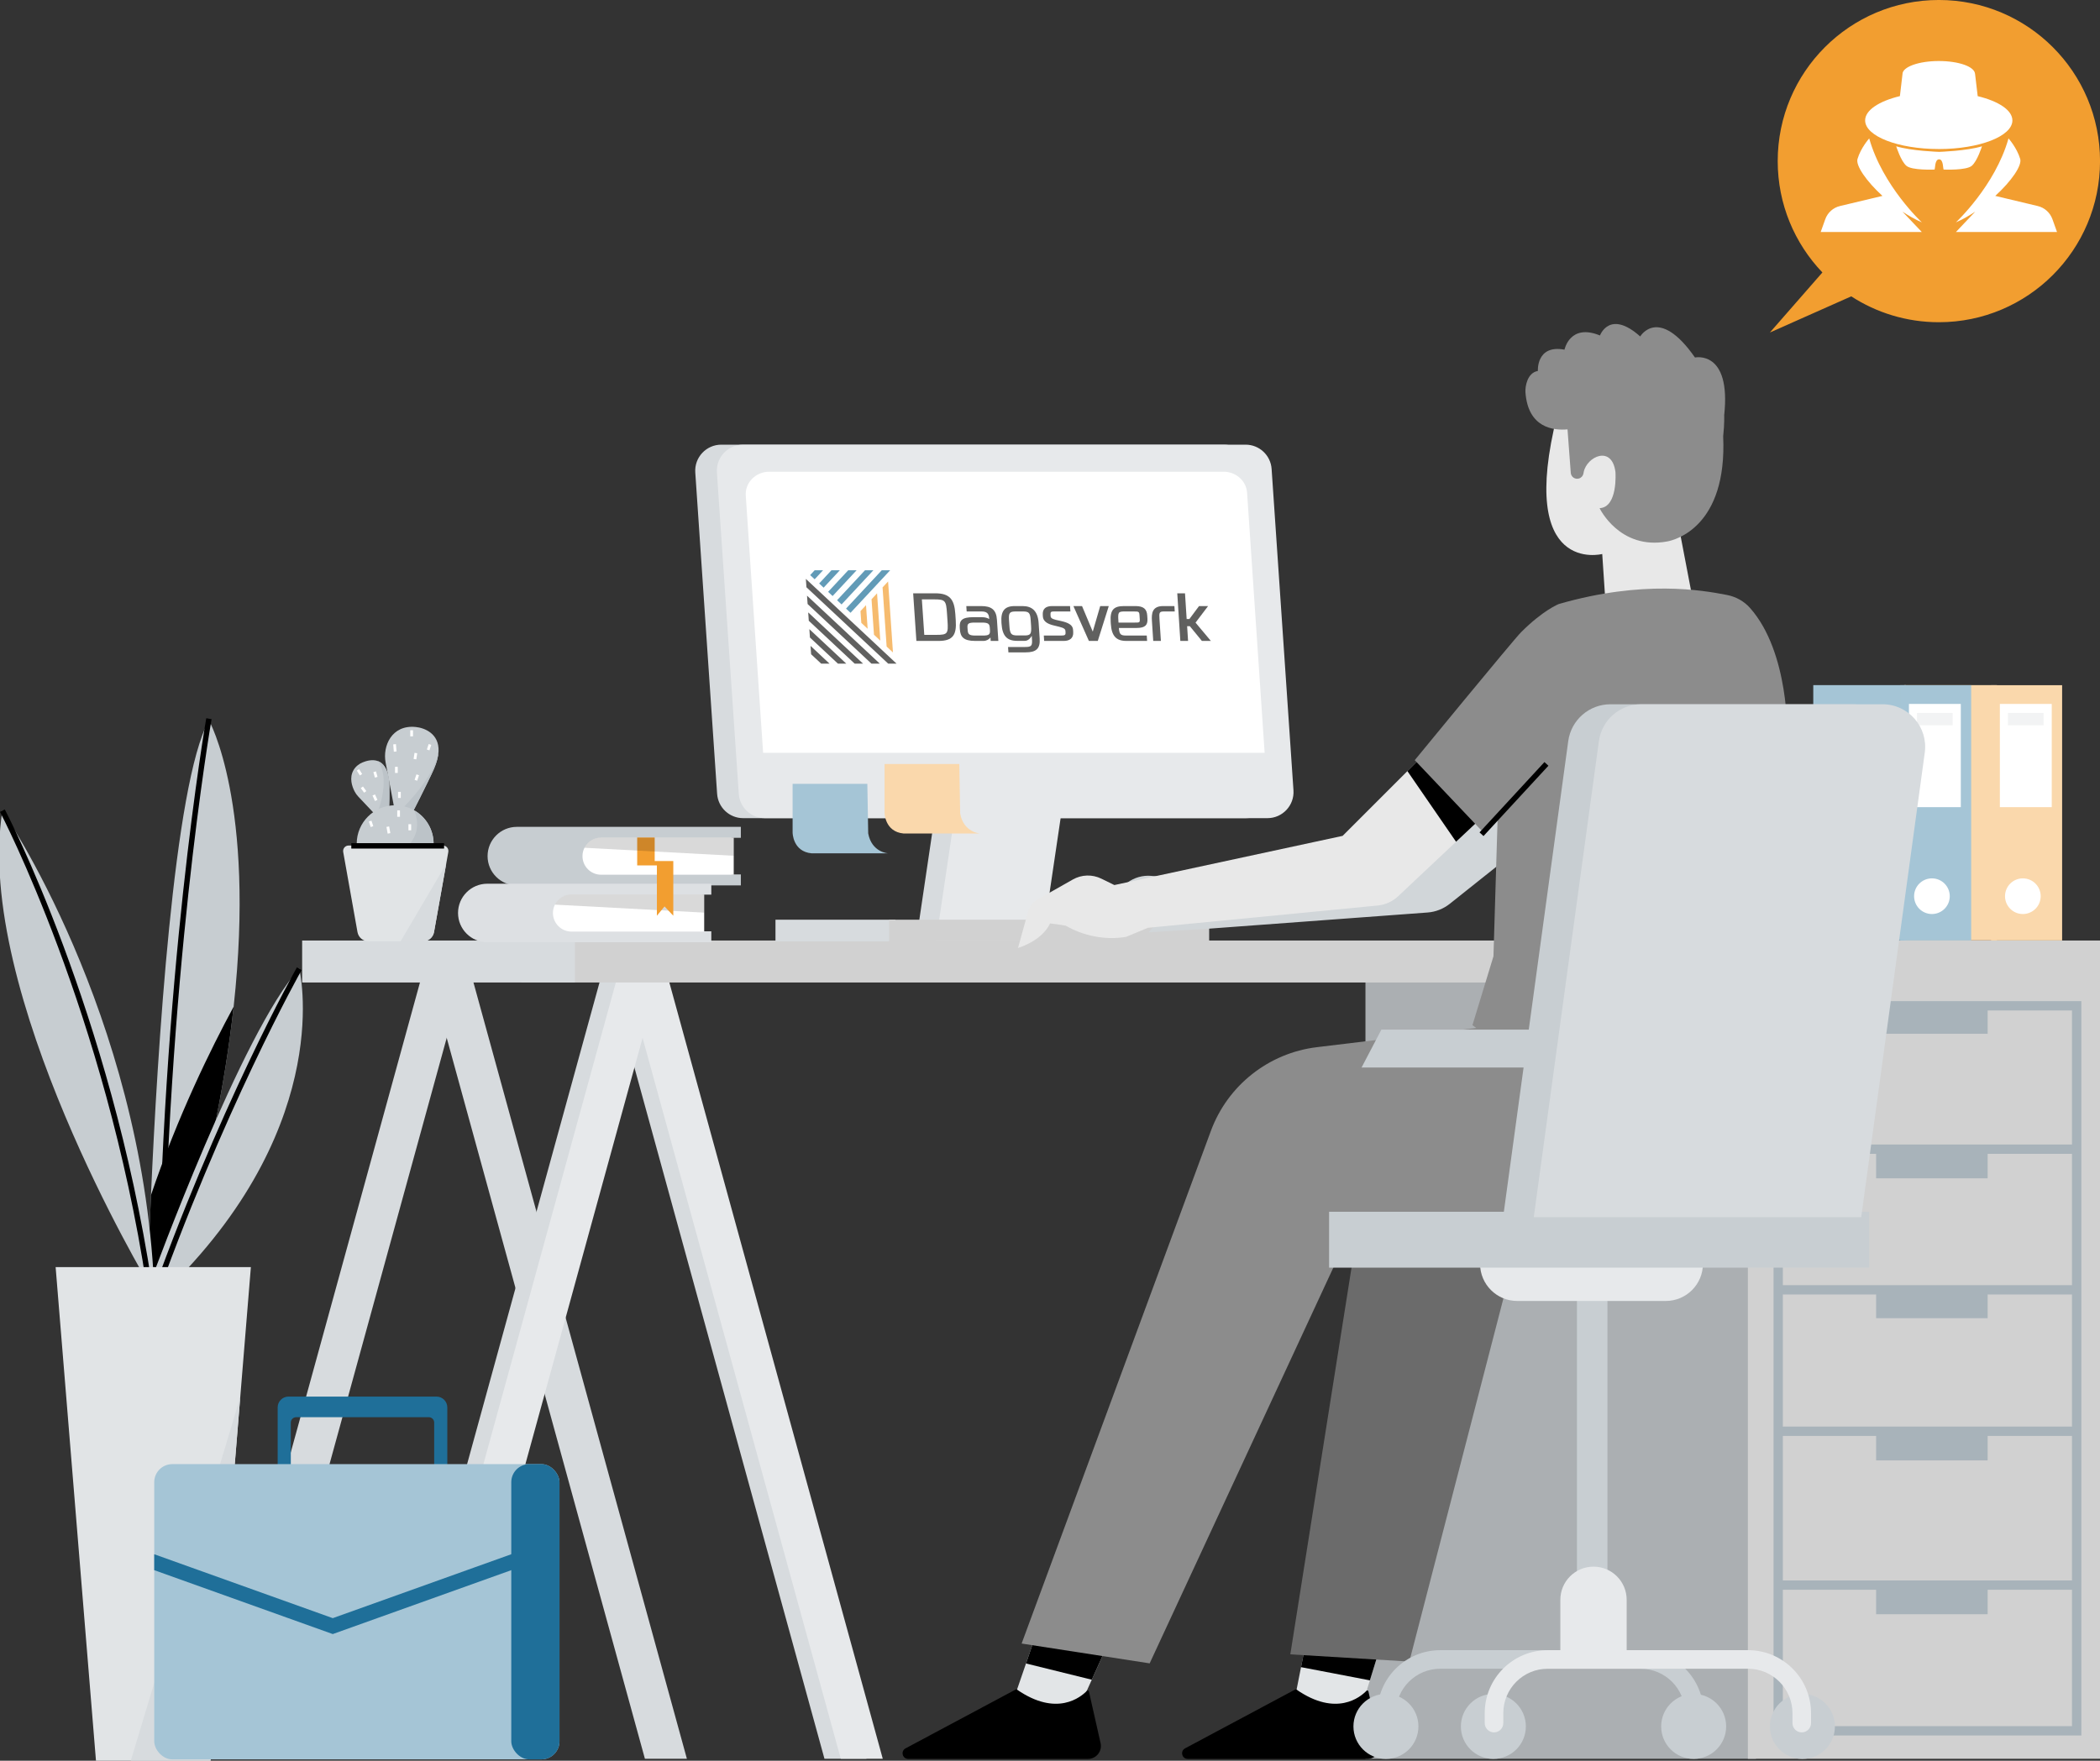 <?xml version="1.0" encoding="UTF-8"?>
<svg id="a" data-name="Illustration" xmlns="http://www.w3.org/2000/svg" width="1164.53" height="976.65" xmlns:xlink="http://www.w3.org/1999/xlink" viewBox="0 0 1164.53 976.65">
  <rect x="0" y="0" width="1164.53" height="976.65" fill="#333333" stroke="none"/>
  <defs>
    <style>
      .m {
        fill: none;
      }

      .n {
        fill: #c7cdd1;
      }

      .o {
        fill: #e7e9eb;
      }

      .p {
        fill: #e2e5e7;
      }

      .q {
        fill: #1d1d1b;
      }

      .r {
        fill: #d7dbde;
      }

      .s {
        fill: #1f6f99;
      }

      .t {
        fill: #fad8ac;
      }

      .u {
        fill: #e1e4e6;
      }

      .v {
        fill: #fff;
      }

      .w {
        fill: #bcc3c8;
      }

      .x {
        fill: #a8b3ba;
      }

      .y {
        opacity: .7;
      }

      .z {
        opacity: .15;
      }

      .aa {
        fill: #f29e30;
      }

      .ab {
        fill: #6b6b6b;
      }

      .ac {
        fill: #dde0e3;
      }

      .ad {
        clip-path: url(#k);
      }

      .ae {
        clip-path: url(#l);
      }

      .af {
        fill: #d1d6d9;
      }

      .ag {
        fill: #8c8c8c;
      }

      .ah {
        fill: #1f7099;
      }

      .ai {
        fill: #a5c5d6;
      }

      .aj {
        fill: #c8ced2;
      }

      .ak {
        fill: #abafb2;
      }

      .al {
        fill: #d1d1d1;
      }

      .am {
        fill: #f2f3f4;
      }

      .an {
        fill: #e8e8e8;
      }
    </style>
    <clipPath id="k">
      <polygon class="m" points="450.16 368.12 672.28 368.12 668.96 316.32 446.54 316.32 450.16 368.12"/>
    </clipPath>
    <clipPath id="l">
      <polygon class="m" points="450.16 368.12 672.28 368.12 668.96 316.32 446.54 316.32 450.16 368.12"/>
    </clipPath>
  </defs>
  <g>
    <g id="b" data-name="Work_file">
      <g>
        <rect class="t" x="1055.95" y="380.03" width="51.43" height="141.59"/>
        <rect class="t" x="1104.15" y="380.07" width="39.38" height="141.59"/>
        <rect class="v" x="1109" y="390.46" width="28.77" height="57.26"/>
        <rect class="am" x="1113.47" y="395.49" width="19.78" height="6.83"/>
        <circle class="v" cx="1121.75" cy="497.11" r="9.89"/>
      </g>
      <g>
        <rect class="ai" x="1005.53" y="380.03" width="51.43" height="141.59"/>
        <rect class="ai" x="1053.72" y="380.07" width="39.38" height="141.59"/>
        <rect class="v" x="1058.58" y="390.46" width="28.77" height="57.26"/>
        <rect class="am" x="1063.04" y="395.49" width="19.78" height="6.83"/>
        <circle class="v" cx="1071.33" cy="497.11" r="9.89"/>
      </g>
    </g>
    <g id="c" data-name="Table">
      <polygon class="r" points="259.36 533.34 137.81 975.58 114.53 975.58 236.08 533.34 259.36 533.34"/>
      <polygon class="r" points="236.08 533.34 357.63 975.58 380.91 975.58 259.36 533.34 236.08 533.34"/>
      <rect class="ak" x="757.2" y="533.34" width="216.59" height="442.24"/>
      <polygon class="r" points="335.65 533.34 457.2 975.58 480.48 975.58 358.93 533.34 335.65 533.34"/>
      <polygon class="o" points="344.7 533.34 466.25 975.58 489.53 975.58 367.98 533.34 344.7 533.34"/>
      <polygon class="r" points="358.93 533.34 237.38 975.58 214.1 975.58 335.65 533.34 358.93 533.34"/>
      <polygon class="o" points="367.98 533.34 246.43 975.58 223.15 975.58 344.7 533.34 367.98 533.34"/>
      <polygon class="al" points="289.1 521.7 289.1 544.98 969.27 544.98 969.27 975.58 1164.53 975.58 1164.53 521.7 289.1 521.7"/>
      <rect class="r" x="167.55" y="521.7" width="151.29" height="23.28"/>
      <path class="x" d="M983.5,555.32v407.33h170.69v-407.33h-170.69ZM1149.01,957.48h-160.35v-75.65h51.72v13.58h61.85v-13.58h46.77v75.65ZM1149.01,876.66h-160.35v-80.17h51.72v13.58h61.85v-13.58h46.77v80.17ZM1149.01,791.32h-160.35v-73.28h51.72v13.15h61.85v-13.15h46.77v73.28ZM1149.01,712.87h-160.35v-72.84h51.72v13.58h61.85v-13.58h46.77v72.84ZM1149.01,634.85h-160.35v-74.35h51.72v12.93h61.85v-12.93h46.77v74.35Z"/>
    </g>
    <g id="d" data-name="Computer">
      <polygon class="r" points="520.03 441.15 508.03 522.15 567.03 522.15 579.03 441.15 520.03 441.15"/>
      <path class="r" d="M385.56,262.1l12.11,178.23c.52,7.59,6.82,13.49,14.43,13.49h278.73c8.38,0,15-7.09,14.43-15.45l-12.11-178.23c-.52-7.59-6.82-13.49-14.43-13.49h-278.73c-8.38,0-15,7.09-14.43,15.45Z"/>
      <polygon class="o" points="531.03 441.15 519.03 522.15 578.03 522.15 590.03 441.15 531.03 441.15"/>
      <path class="o" d="M702.84,453.82h-278.73c-7.61,0-13.92-5.9-14.43-13.49l-1.47-21.68-10.65-156.55c-.56-8.36,6.06-15.45,14.44-15.45h278.73c7.61,0,13.92,5.89,14.43,13.49l10.78,158.51,1.34,19.72c.56,8.35-6.06,15.45-14.44,15.45Z"/>
      <path class="v" d="M423.18,417.58l-9.62-142.64c-.51-7.19,5.48-13.29,13.05-13.29h251.9c6.88,0,12.58,5.07,13.04,11.6l9.74,144.32h-278.11Z"/>
      <rect class="r" x="430.03" y="510.15" width="66.5" height="12"/>
      <rect class="al" x="493.03" y="510.15" width="177.5" height="12"/>
      <path class="ai" d="M480.97,434.8h-41.44v26.98s0,10.6,10.6,11.56h42.4s-9.15-.48-11.08-11.08l-.48-27.46Z"/>
      <path class="t" d="M531.97,423.8h-41.44v26.98s0,10.6,10.6,11.56h42.4s-9.15-.48-11.08-11.08l-.48-27.46Z"/>
    </g>
    <g id="e" data-name="Man">
      <path class="an" d="M890.43,336.15l-1.93-28.85s-47.43,12.22-24.94-77.26c0,0,30.32-31.78,67.97,0v65.04l6.36,33.25-47.46,7.82Z"/>
      <path class="ag" d="M956.13,230.37c3.94-36.41-16.2-32.07-16.2-32.07h0c-20.21-28.94-30.37-11.67-30.37-11.67-17.05-15.2-22.31-.54-22.31-.54-16.73-6.89-19.68,7.87-19.68,7.87-15.74-2.95-14.76,11.81-14.76,11.81-5.9.98-7.11,8.67-6.89,11.81,1.41,19.77,15.49,21.3,23.33,20.59l1.8,24.11c.17,2.27,2.4,3.8,4.58,3.13h0c1.28-.39,2.23-1.48,2.46-2.8.05-.31.1-.59.14-.78,1.71-8.56,15.65-15.16,17.6,0,0,0,1.47,19.56-8.8,20.05,0,0,11.11,23.35,37.52,18.46,4.37-.81,33.29-8.1,31.02-58.37.76-6.83.56-11.59.56-11.59Z"/>
      <path class="af" d="M852.53,462.65l-48.58,38.68c-3.53,2.81-7.83,4.5-12.33,4.83l-121.59,8.99-33,2s6-8,14-10h-22l-21.9,9.5c-2.59,1.13-5.62.07-6.94-2.43h0c-1.24-2.35-.6-5.25,1.52-6.85l23.35-17.69c3.85-2.91,8.64-4.28,13.45-3.84l31.02,2.88,11.45,4.06,82.56-10.14,65.5-83.5,23.5,63.5Z"/>
      <polygon class="p" points="625.55 887.03 605.44 931.72 596.9 950.69 559.34 950.69 568.96 922.71 581.01 887.65 625.55 887.03"/>
      <path d="M602.76,937.86c-3.29,3.42-16.67,14.7-38.83-.68-.19-.13-.45-.15-.66-.04l-61.1,32.65c-2.86,1.53-1.77,5.86,1.47,5.86h99.69c4.59,0,8-4.26,6.99-8.74l-6.49-28.75c-.11-.49-.72-.67-1.07-.3Z"/>
      <polygon class="p" points="773.55 887.03 759.65 932.07 753.9 950.69 716.34 950.69 721.47 924.75 729.01 886.65 773.55 887.03"/>
      <polygon points="773.55 887.03 759.65 932.07 721.47 924.75 729.01 886.65 773.55 887.03"/>
      <path d="M757.76,937.86c-3.29,3.42-16.67,14.7-38.83-.68-.19-.13-.45-.15-.66-.04l-61.1,32.65c-2.86,1.53-1.77,5.86,1.47,5.86h99.69c4.59,0,8-4.26,6.99-8.74l-6.49-28.75c-.11-.49-.72-.67-1.07-.3Z"/>
      <polygon class="ab" points="761.03 630.15 715.53 917.65 781.53 921.65 857.03 630.15 761.03 630.15"/>
      <polygon points="625.55 887.03 605.44 931.72 568.96 922.71 581.01 887.65 625.55 887.03"/>
      <path class="an" d="M821.53,453.65l-14.09,13.26-32.15,30.26c-3.08,2.9-7.05,4.7-11.27,5.11l-127.49,12.37-12,5c-12.24,2.13-24.62-.96-33.52-6.19-3.01-.5-5.95-.93-8.7-1.25-4.7,9.94-17.78,13.6-17.78,13.6l5.6-20.26c.77-2.77,2.6-5.12,5.1-6.53l19.71-11.17c4.86-2.76,10.77-2.93,15.79-.47l7.23,3.55,126.57-27.28,49-49,28,39Z"/>
      <polygon points="821.53 453.65 807.44 466.91 780.46 427.72 793.53 414.65 821.53 453.65"/>
      <path class="ag" d="M846.87,554.15l-11.03,13.96-105.53,12.74c-26.78,3.23-49.5,21.18-58.84,46.48l-104.94,284.32,71,11,111.21-239.67s270.32,43.94,240.29-96.87l-142.16-31.96Z"/>
      <path class="ag" d="M864.56,335c-.51.15-9.03,3.65-21.03,15.65-4.31,4.31-59,71-59,71l37,39,9-8-2.35,77.8-11.65,38.2s18.81,14.41,35,22c64,30,150,18,150,18l-10.43-200.26s1.32-46.51-20.69-71.22c-3.31-3.72-7.8-6.19-12.68-7.14-13.73-2.67-46.49-8.48-93.16,4.97Z"/>
      <g>
        <path class="v" d="M857.53,423.65l-36,39,36-39Z"/>
        <rect x="812.99" y="441.65" width="53.08" height="3" transform="translate(-55.51 759.53) rotate(-47.29)"/>
      </g>
    </g>
    <g id="f" data-name="Chair">
      <rect class="aj" x="874.47" y="702.9" width="16.92" height="184.12"/>
      <path class="o" d="M820.77,701.03h123.57c0,11.37-9.22,20.6-20.6,20.6h-82.38c-11.37,0-20.6-9.22-20.6-20.6h0Z"/>
      <path class="o" d="M883.66,869h0c10.16,0,18.39,8.23,18.39,18.39v33.1h-36.78v-33.1c0-10.16,8.23-18.39,18.39-18.39Z"/>
      <circle class="aj" cx="768.55" cy="957.63" r="18.02"/>
      <circle class="aj" cx="828.13" cy="957.63" r="18.02"/>
      <circle class="aj" cx="939.2" cy="957.63" r="18.02"/>
      <circle class="aj" cx="999.51" cy="957.63" r="18.02"/>
      <path class="aj" d="M939.56,960.94h0c-2.84,0-5.15-2.31-5.15-5.15v-5.52c0-13.61-11.03-24.64-24.64-24.64h-111.07c-13.61,0-24.64,11.03-24.64,24.64v5.52c0,2.84-2.31,5.15-5.15,5.15h0c-2.84,0-5.15-2.31-5.15-5.15v-5.52c0-19.3,15.64-34.94,34.94-34.94h111.07c19.3,0,34.94,15.64,34.94,34.94v5.52c0,2.84-2.31,5.15-5.15,5.15Z"/>
      <path class="o" d="M999.14,960.94h0c-2.84,0-5.15-2.31-5.15-5.15v-5.52c0-13.61-11.03-24.64-24.64-24.64h-111.07c-13.61,0-24.64,11.03-24.64,24.64v5.52c0,2.84-2.31,5.15-5.15,5.15h0c-2.84,0-5.15-2.31-5.15-5.15v-5.52c0-19.3,15.64-34.94,34.94-34.94h111.07c19.3,0,34.94,15.64,34.94,34.94v5.52c0,2.84-2.31,5.15-5.15,5.15Z"/>
      <rect class="aj" x="737.03" y="672.15" width="299.5" height="31"/>
      <path class="aj" d="M1026.96,390.65h-133.91c-11.81,0-21.8,8.72-23.4,20.42l-21.89,160.05h-81.73l-11,21.03h89.85l-11.35,83h181.59l35.24-257.68c1.94-14.18-9.08-26.82-23.4-26.82Z"/>
      <path class="r" d="M850.53,675.15l36.12-264.08c1.6-11.7,11.59-20.42,23.4-20.42h133.91c14.32,0,25.34,12.63,23.4,26.82l-35.24,257.68h-181.59Z"/>
    </g>
    <g id="g" data-name="Plant">
      <path class="n" d="M129.56,558.42c-4.62,42.27-14.62,93.93-33.39,156.08l-14.32-1.79s.54-19.91,1.87-49.79c3.53-79.15,12.64-228.29,32.13-263.37,0,0,26.05,45.94,13.71,158.87Z"/>
      <path d="M90.51,733.3l-3-.03c1.77-190.29,26.61-333.45,26.87-334.88l2.95.52c-.25,1.42-25.05,144.36-26.82,334.39Z"/>
      <path d="M129.56,558.42c-4.62,42.27-14.62,93.93-33.39,156.08l-14.32-1.79s.54-19.91,1.87-49.79c14.91-44.04,33.31-81.38,45.84-104.5Z"/>
      <path class="n" d="M84.54,708.23s50.11-136.89,81.42-170.89c0,0,20.58,84.11-70.68,175.37l-10.74-4.47Z"/>
      <path class="n" d="M1.33,449.65s76.95,111.84,84.11,263.05h-2.68S-14.78,549.86,1.33,449.65Z"/>
      <path d="M81.26,712.93C58.3,561.93.58,451.45,0,450.35l2.65-1.4c.58,1.1,58.54,112.03,81.58,263.53l-2.97.45Z"/>
      <path d="M83.71,728.86l-2.83-1c39.85-113.34,83.33-190.5,83.77-191.27l2.61,1.48c-.43.76-43.8,77.71-83.55,190.78Z"/>
      <polygon class="u" points="139.12 702.86 133.23 774.94 116.75 976.65 53.22 976.65 30.85 702.86 139.12 702.86"/>
      <polygon class="r" points="133.23 774.94 116.75 976.65 72.53 976.65 133.23 774.94"/>
    </g>
    <g id="h" data-name="Work_bag">
      <path class="s" d="M159.98,774.67c-3.31,0-6,2.69-6,6v35.05h7.28v-26.62c0-1.66,1.34-3,3-3h73.51c1.66,0,3,1.34,3,3v26.62h7.28v-35.05c0-3.31-2.69-6-6-6h-82.06Z"/>
      <rect class="ai" x="85.53" y="812.13" width="224.72" height="163.78" rx="10.03" ry="10.03"/>
      <polygon class="s" points="287.53 869.52 184.53 906.4 85.53 870.95 85.53 862.12 184.53 897.57 284.72 861.69 287.53 869.52"/>
      <rect class="s" x="283.52" y="812.13" width="26.73" height="163.78" rx="10.03" ry="10.03"/>
    </g>
    <g id="i" data-name="Book">
      <path class="n" d="M405.67,472v-7.28h5.16v-6.07h-124.22c-8.96,0-16.23,7.27-16.23,16.23h0c0,8.96,7.27,16.23,16.23,16.23h124.22v-6.07h-5.16v-13.04Z"/>
      <path class="ac" d="M389.29,503.54v-7.28h5.16v-6.07h-124.22c-8.96,0-16.23,7.27-16.23,16.23h0c0,8.96,7.27,16.23,16.23,16.23h124.22v-6.07h-5.16v-13.04Z"/>
      <path class="v" d="M390.5,496.11v20.63h-73.56c-5.7,0-10.31-4.62-10.31-10.31,0-1.67.39-3.24,1.1-4.63,1.7-3.37,5.18-5.68,9.22-5.68h73.56Z"/>
      <g class="z">
        <path d="M390.5,496.11v10.11l-82.77-4.43c1.7-3.37,5.18-5.68,9.22-5.68h73.56Z"/>
      </g>
      <path class="v" d="M406.88,464.57v20.63h-73.56c-5.7,0-10.31-4.62-10.31-10.31,0-1.67.39-3.24,1.1-4.63,1.7-3.37,5.18-5.68,9.22-5.68h73.56Z"/>
      <polygon class="aa" points="353.35 464.55 363.05 464.55 363.05 477.61 373.37 477.61 373.37 507.94 368.51 502.79 364.27 507.94 364.27 480.04 353.35 480.04 353.35 464.55"/>
      <g class="z">
        <path d="M406.88,464.57v10.11l-82.77-4.43c1.7-3.37,5.18-5.68,9.22-5.68h73.56Z"/>
      </g>
    </g>
    <g id="j" data-name="Plant">
      <path class="n" d="M243.18,416.85c-.13,2.68-.89,5.85-2.51,9.59-3.08,7.09-13.68,27.74-13.68,27.74l-7.36-.67s-.14-.74-.38-2c-1.09-5.75-4.23-22.32-5.42-28.59-1.7-8.98,3.26-20.94,16.59-19.68,4.97.47,13.24,3.65,12.77,13.61Z"/>
      <path class="n" d="M215.74,450.07l-6.43,3.05-.81-.86-9.77-10.34c-.84-.88-1.55-1.87-2.11-2.96-1.35-2.63-3.08-7.46-.56-11.81,1.14-1.97,2.99-3.43,5.09-4.29s5.43-1.78,8.37-.7c2.87,1.05,5.4,3.99,6.22,10.66.53,4.28,0,17.26,0,17.26Z"/>
      <rect class="v" x="218.2" y="412.84" width="1.51" height="4.08" transform="translate(-33.72 19.63) rotate(-4.77)"/>
      <rect class="v" x="228.67" y="418.67" width="3.42" height="1.51" transform="translate(-218.71 584.71) rotate(-81.43)"/>
      <rect class="v" x="219.05" y="425.36" width="1.51" height="3.38"/>
      <rect class="v" x="229.53" y="430.53" width="3.21" height="1.51" transform="translate(-251.1 514.23) rotate(-71.57)"/>
      <rect class="v" x="220.74" y="439.24" width="1.51" height="3.38"/>
      <rect class="v" x="227.51" y="405.06" width="1.51" height="3.38"/>
      <rect class="v" x="207.45" y="428.01" width="1.51" height="3.17" transform="translate(-107.55 71.55) rotate(-15.55)"/>
      <rect class="v" x="200.85" y="436.39" width="1.51" height="3.15" transform="translate(-220.04 204.14) rotate(-36.27)"/>
      <rect class="v" x="207.2" y="440.79" width="1.51" height="3.33" transform="translate(-161.78 122.6) rotate(-23.96)"/>
      <rect class="v" x="198.57" y="426.81" width="1.51" height="3.19" transform="translate(-196.76 170.77) rotate(-32.01)"/>
      <path class="w" d="M243.18,416.85c-.13,2.68-.89,5.85-2.51,9.59-3.08,7.09-13.68,27.74-13.68,27.74l-7.36-.67s-.14-.74-.38-2l2.25-1.45c15.21-15.04,20.42-25.93,21.69-33.22Z"/>
      <path class="w" d="M215.74,450.07l-6.43,3.05-.81-.86c2.01-3.39,7.92-21.15,1.02-30.1,2.87,1.05,5.4,3.99,6.22,10.66.53,4.28,0,17.26,0,17.26Z"/>
      <path class="n" d="M240.45,468c0,11.77-9.55,21.32-21.32,21.32-7.14,0-13.46-3.51-17.33-8.9-2.51-3.5-3.99-7.78-3.99-12.42,0-11.77,9.55-21.32,21.32-21.32,3.84,0,7.45,1.02,10.56,2.8,6.43,3.67,10.76,10.59,10.76,18.53Z"/>
      <rect class="v" x="205" y="455.4" width="1.51" height="3.21" transform="translate(-133.97 88.53) rotate(-18.44)"/>
      <rect class="v" x="214.65" y="458.5" width="1.51" height="3.78" transform="translate(-78.87 45.95) rotate(-10.3)"/>
      <rect class="v" x="226.49" y="457.18" width="1.51" height="3.38"/>
      <path class="w" d="M240.45,468c0,11.77-9.55,21.32-21.32,21.32-7.14,0-13.46-3.51-17.33-8.9,33.91-7.28,30.67-24.24,27.89-30.95,6.43,3.67,10.76,10.59,10.76,18.53Z"/>
      <path class="u" d="M248.61,472.58l-1.19,6.64-6.74,37.8c-.53,2.97-3.11,5.13-6.13,5.13h-30.19c-3.01,0-5.59-2.16-6.12-5.13l-7.92-44.44c-.33-1.86,1.09-3.57,2.98-3.57h52.32c1.89,0,3.32,1.71,2.99,3.57Z"/>
      <path class="r" d="M247.42,479.22l-6.74,37.8c-.53,2.97-3.11,5.13-6.13,5.13h-12.41l25.27-42.93Z"/>
      <rect class="v" x="236.34" y="413.71" width="3.19" height="1.51" transform="translate(-230.5 509.17) rotate(-71.57)"/>
      <rect class="v" x="220.28" y="449.52" width="1.51" height="3.53"/>
      <rect x="194.81" y="467.69" width="51.45" height="3"/>
    </g>
  </g>
  <g class="y">
    <g class="ad">
      <path class="q" d="M512.55,352.15h6.74c6.24,0,6.62-.69,6.13-7.85l-.27-3.98c-.49-7.24-.95-7.85-7.2-7.85h-6.74l1.34,19.68ZM506.38,329.1h12.23c8.09,0,10.61,3.37,11.16,11.49l.23,3.45c.55,8.11-1.52,11.48-9.6,11.48h-12.22l-1.8-26.42Z"/>
      <path class="q" d="M540.53,345.34c-3.6,0-4.17.65-4.02,2.87l.08,1.15c.17,2.49.83,3.18,4.43,3.18h3.98c3.6,0,4.13-.69,3.96-3.18l-.08-1.15c-.14-2.1-.77-2.87-4.37-2.87h-3.98ZM544.43,342.35c1.76,0,3.09.34,4.13,1.03l-.03-.38c-.18-2.68-1.22-3.83-4.36-3.83h-8.12l-.2-2.99h8.28c5.67,0,8.34,2.03,8.71,7.58l.79,11.75h-4.25l-.13-1.91c-.92,1.11-2.21,1.91-3.93,1.91h-4.6c-6.43,0-8.16-2.3-8.44-6.43l-.06-.88c-.27-4.06,1.17-5.86,7.61-5.86h4.6Z"/>
      <path class="q" d="M563.42,339.17c-3.49,0-4.17.65-3.89,4.82l.22,3.25c.3,4.55,1.08,5.24,4.56,5.24h3.68c3.45,0,4.09-.69,3.79-5.24l-.22-3.25c-.28-4.17-1.01-4.82-4.46-4.82h-3.68ZM576.54,354.29c.37,5.55-2.02,7.57-7.73,7.57h-9.61l-.2-2.98h9.46c3.6,0,4.05-.69,3.8-4.48l-.11-1.68c-1,1.68-2.34,2.75-3.84,2.75h-4.29c-5.67,0-8.19-2.79-8.64-9.49l-.05-.69c-.43-6.36,1.73-9.11,7.4-9.11h4.29c5.33,0,8.5,2.76,8.94,9.42l.58,8.69Z"/>
      <path class="q" d="M578.81,352.53h9.54c2.14,0,2.63-.27,2.53-1.76l-.06-.92c-.1-1.57-2.74-1.99-5.46-2.68-3.27-.73-6.82-1.8-7.05-5.28l-.05-.77c-.24-3.6,1.86-4.94,5.23-4.94h9.89l.2,2.99h-9.04c-1.72,0-2.09.27-1.99,1.8l.06.88c.09,1.38,2.11,1.84,4.52,2.34,3.46.77,7.69,1.61,7.93,5.17l.08,1.22c.24,3.6-2.2,4.94-5.23,4.94h-10.88l-.2-2.98Z"/>
    </g>
    <polygon class="q" points="595.24 336.18 600.03 336.18 605.98 350.35 610.11 336.18 614.86 336.18 608.77 355.51 603.83 355.51 595.24 336.18"/>
    <g class="ae">
      <path class="q" d="M623.68,339.17c-3.56,0-3.8.46-3.49,5.17l.07,1h9c2.57,0,2.91.04,2.78-1.95l-.14-2.14c-.13-2.03-.52-2.07-3.12-2.07h-5.1ZM620.45,348.32c.31,3.52.93,4.21,4.1,4.21h11.37l.19,2.98h-11.53c-5.67,0-8.15-2.79-8.59-9.49l-.07-1.07c-.44-6.74,1.73-8.77,7.4-8.77h6.32c4.67,0,6.32,1.8,6.54,5.21l.12,1.84c.22,3.41-1.24,5.09-5.91,5.09h-9.96Z"/>
      <path class="q" d="M639.51,355.51l-.72-11.06c-.28-4.29.15-8.27,6.25-8.27h6.21l.19,2.99h-5.79c-2.84,0-2.91.57-2.67,4.33l.78,12.02h-4.25Z"/>
    </g>
    <polygon class="q" points="652.84 329.1 654.54 355.51 658.83 355.51 658.31 347.33 659.8 347.33 666.49 355.51 671.47 355.51 662.97 345.37 669.93 336.18 664.91 336.18 659.55 343.38 658.05 343.38 657.13 329.1 652.84 329.1"/>
    <polygon class="aa" points="489.42 325.82 491.67 358.63 495.18 361.91 492.48 322.54 489.42 325.82"/>
    <polygon class="aa" points="483.3 332.4 484.65 352.07 488.16 355.35 486.36 329.11 483.3 332.4"/>
    <polygon class="aa" points="477.17 338.97 477.63 345.5 481.14 348.78 480.24 335.68 477.17 338.97"/>
    <polygon class="ah" points="451.76 316.32 449.27 319 451.76 321.32 456.42 316.32 451.76 316.32"/>
    <polygon class="ah" points="488.97 316.32 469.16 337.59 471.65 339.91 493.63 316.32 488.97 316.32"/>
    <polygon class="ah" points="479.67 316.32 464.19 332.94 466.68 335.27 484.32 316.32 479.67 316.32"/>
    <polygon class="ah" points="470.37 316.32 459.22 328.29 461.71 330.62 475.02 316.32 470.37 316.32"/>
    <polygon class="ah" points="461.07 316.32 454.25 323.64 456.73 325.97 465.72 316.32 461.07 316.32"/>
    <polygon class="q" points="447.85 335.05 483.25 368.12 487.89 368.12 447.52 330.4 447.85 335.05"/>
    <polygon class="q" points="448.5 344.34 473.96 368.12 478.6 368.12 448.17 339.69 448.5 344.34"/>
    <polygon class="q" points="449.14 353.62 464.67 368.12 469.31 368.12 448.82 348.98 449.14 353.62"/>
    <polygon class="q" points="449.79 362.91 455.38 368.12 460.02 368.12 449.47 358.26 449.79 362.91"/>
    <polygon class="q" points="447.2 325.75 492.54 368.12 497.18 368.12 446.87 321.1 447.2 325.75"/>
  </g>
  <g>
    <path class="aa" d="M981.5,184.41l29.09-33.28c-15.35-16.05-24.78-37.81-24.78-61.77,0-49.36,40.01-89.37,89.37-89.37s89.37,40.01,89.37,89.37-40.01,89.37-89.37,89.37c-17.92,0-34.6-5.28-48.59-14.35l-45.08,20.04Z"/>
    <g>
      <path class="v" d="M1075.12,82.66c-22.55,0-40.83-7.1-40.83-15.87,0-5.69,7.71-10.67,19.28-13.48l1.43-12.17s0-.03,0-.05c0-4,9.01-7.24,20.12-7.24s19.69,3.1,20.09,6.98h.02l1.48,12.5c11.55,2.8,19.24,7.78,19.24,13.47,0,8.76-18.28,15.87-40.83,15.87Z"/>
      <path class="v" d="M1051.52,81.14c8.27,2.59,23.78,3.1,23.78,3.1,0,0,15.51-.51,23.78-3.1,0,0-2.59,8.27-5.68,10.85-3.1,2.59-14.98,2.07-15.51,2.07s0-5.68-2.59-5.68-2.07,5.68-2.59,5.68-12.41.51-15.51-2.07c-3.1-2.59-5.68-10.85-5.68-10.85Z"/>
      <path class="v" d="M1113.79,76.77s4.64,5.17,6.49,11.39c1.09,3.66-4.9,12.34-13.89,20.56l.11-.05,23.5,5.61c3.79.89,6.84,3.65,8.16,7.31l2.54,7.11h-56.07l10.72-11.3c-3.47,2.31-7.09,4.36-10.74,5.95,0,0,21.77-20.19,29.19-46.58Z"/>
      <polygon class="v" points="1106.48 108.67 1106.5 108.67 1106.49 108.67 1106.48 108.67 1106.48 108.67"/>
      <path class="v" d="M1009.64,128.7l2.54-7.11c1.31-3.65,4.37-6.42,8.16-7.31l23.5-5.61.11.05c-8.99-8.21-14.98-16.89-13.89-20.56,1.85-6.22,6.49-11.39,6.49-11.39,7.42,26.39,29.19,46.58,29.19,46.58-3.64-1.59-7.27-3.64-10.74-5.95l10.72,11.3h-56.07Z"/>
      <polygon class="v" points="1043.85 108.67 1043.85 108.67 1043.84 108.67 1043.83 108.67 1043.85 108.67"/>
    </g>
  </g>
</svg>